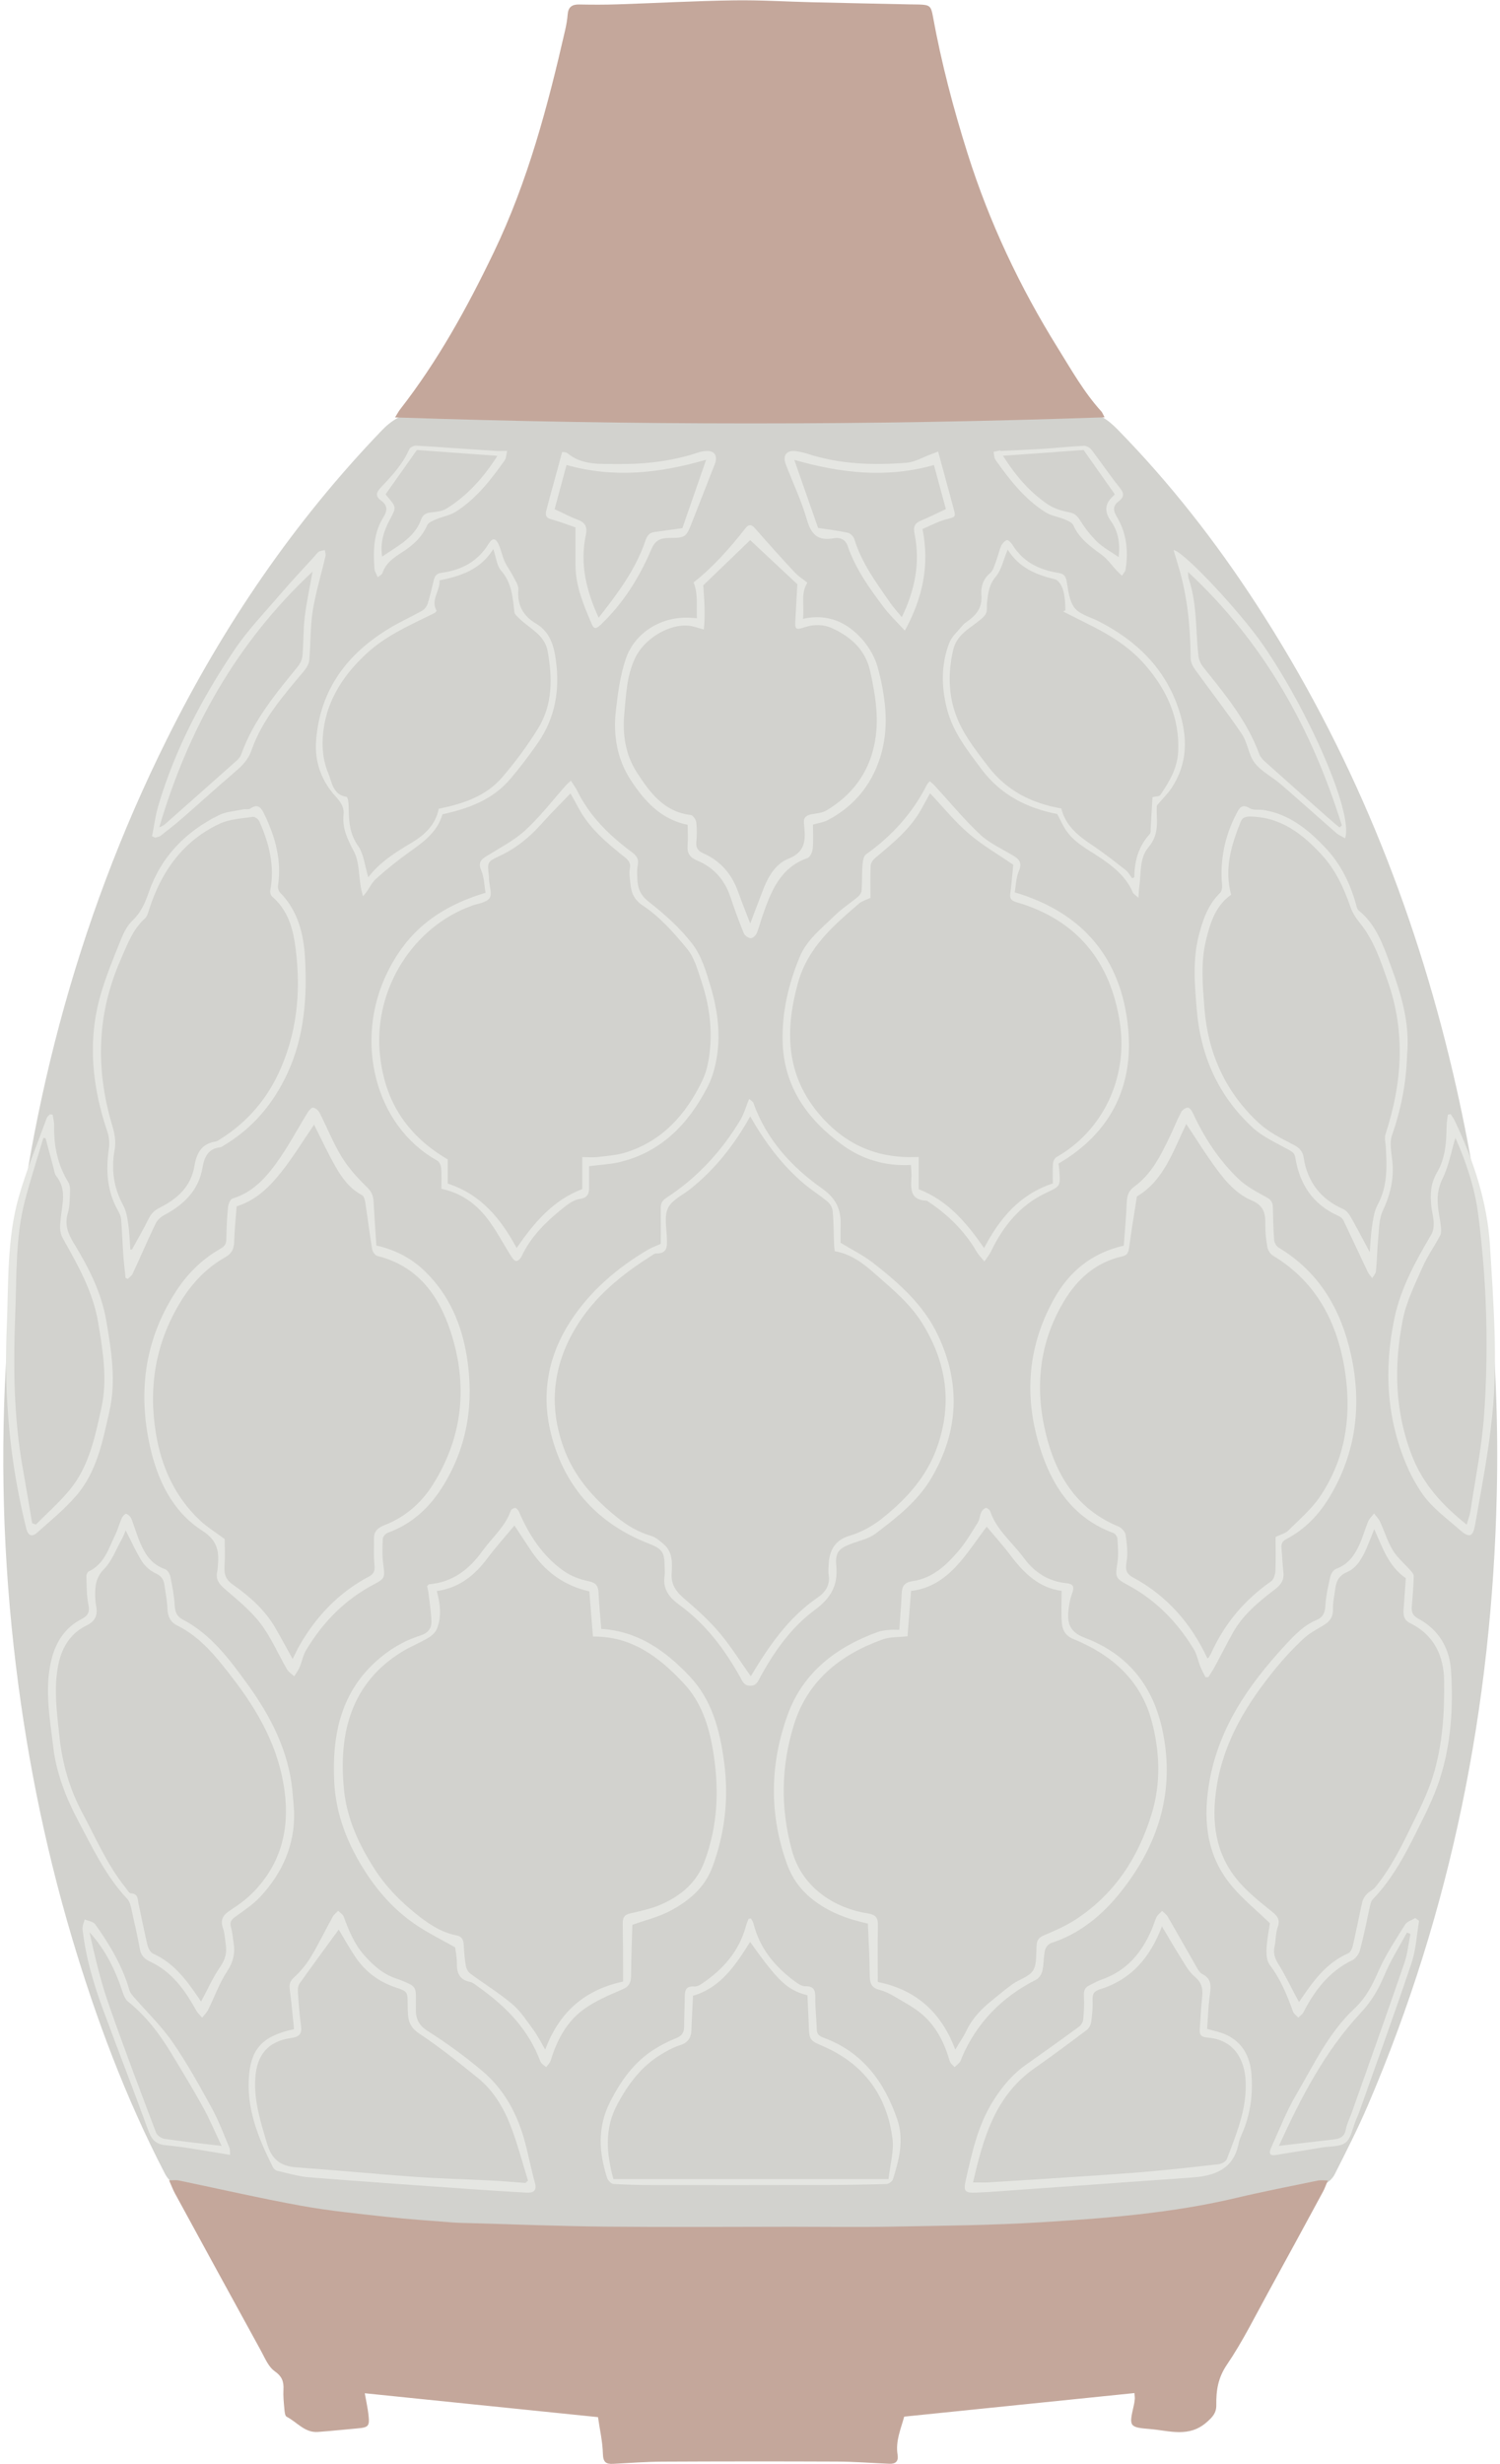 <?xml version="1.0" encoding="UTF-8"?><svg xmlns="http://www.w3.org/2000/svg" xmlns:xlink="http://www.w3.org/1999/xlink" height="680.0" preserveAspectRatio="xMidYMid meet" version="1.0" viewBox="-0.9 -0.1 414.1 680.0" width="414.1" zoomAndPan="magnify"><g><g><g id="change1_1"><path d="M206.3,114.78c30.45-0.38,60.89-0.7,91.34-1.21c4.33-0.07,7.28,2.09,9.93,4.79 c14.43,14.72,27.06,30.89,38.29,48.15c26.02,39.94,43.6,83.45,54.43,129.77c8.92,38.15,12.92,76.85,12.02,116 c-1.34,58.37-12.49,114.73-35.56,168.53c-2.79,6.5-6.01,12.83-9.2,19.14c-0.59,1.16-1.89,2.42-3.09,2.73 c-8.57,2.22-17.11,4.73-25.82,6.15c-11.7,1.91-23.53,3.06-35.33,4.3c-6.32,0.66-12.68,0.92-19.04,1.17 c-10.8,0.42-21.61,0.9-32.41,0.97c-13.99,0.09-27.99-0.3-41.99-0.29c-17.49,0.01-34.98,0.5-52.46,0.24 c-14.43-0.21-28.88-0.87-43.27-1.95c-13.9-1.04-27.81-2.49-41.6-4.52c-8.19-1.2-16.16-3.86-24.23-5.88 c-1.78-0.45-2.88-1.59-3.74-3.25c-10.78-20.81-18.96-42.64-25.62-65.05c-7.78-26.19-13.02-52.88-16.04-80.04 c-3.31-29.72-3.81-59.49-1.42-89.28c4.53-56.46,18.36-110.44,43.65-161.3c15.6-31.37,35.09-60.05,59.43-85.34 c3.19-3.32,6.81-5.17,11.76-5.08c29.72,0.57,59.44,0.87,89.16,1.25c0.27,0,0.54,0.04,0.81,0.06 C206.3,114.82,206.3,114.8,206.3,114.78z" fill="#D2D2CE"/></g></g></g><g><g><g fill="#C4A79B" id="change2_1"><path d="M365.67,601.61c-0.59,1.38-0.86,2.22-1.28,2.99c-4.98,9.19-9.95,18.38-14.99,27.54 c-3.77,6.84-7.23,13.9-11.61,20.34c-2.44,3.59-2.97,7.13-2.91,11.04c0.04,2.25-0.99,3.33-2.65,4.8 c-4.92,4.34-10.34,2.32-15.6,1.89c-5.84-0.47-5.86-0.72-4.55-6.42c0.14-0.61,0.25-1.24,0.3-1.87c0.04-0.43-0.05-0.87-0.1-1.64 c-21.2,2.17-42.27,4.32-63.56,6.5c-0.95,3.46-2.44,6.78-1.83,10.52c0.29,1.78-0.52,2.57-2.26,2.49 c-4.81-0.21-9.61-0.59-14.42-0.61c-16.07-0.07-32.15-0.06-48.22,0.02c-4.54,0.02-9.07,0.36-13.6,0.61 c-2.02,0.11-2.79-0.47-2.85-2.77c-0.09-3.38-0.87-6.74-1.35-10.12c-21.61-2.21-42.76-4.38-64.39-6.59 c0.39,2.2,0.8,4.02,1.01,5.86c0.38,3.26,0.05,3.58-3.17,3.85c-3.61,0.31-7.22,0.72-10.83,0.97c-3.61,0.24-5.75-2.75-8.59-4.21 c-0.48-0.25-0.56-1.47-0.63-2.27c-0.16-1.72-0.33-3.45-0.24-5.17c0.12-2.21-0.36-3.66-2.42-5.11c-1.78-1.26-2.74-3.75-3.88-5.81 c-7.92-14.41-15.8-28.85-23.67-43.29c-0.54-0.99-0.92-2.06-1.6-3.57c1.26,0,1.96-0.12,2.61,0.02c11.26,2.33,22.48,4.92,33.8,6.98 c7.74,1.41,15.61,2.18,23.44,3.05c6.04,0.67,12.11,1.07,18.16,1.55c1.54,0.12,3.09,0.15,4.63,0.19 c12.62,0.34,25.23,0.86,37.85,0.98c17.08,0.17,34.17,0.04,51.26,0.03c9.27,0,18.54,0.14,27.81-0.03 c13.71-0.25,27.44-0.36,41.11-1.2c18.09-1.11,36.18-2.52,53.91-6.72c7.48-1.78,15.05-3.23,22.58-4.8 C363.61,601.49,364.33,601.61,365.67,601.61z"/><path d="M108.16,115.09c0.7-1.12,0.99-1.69,1.37-2.18c10.45-13.4,18.57-28.15,25.91-43.43 c9.39-19.55,14.88-40.28,19.68-61.27c0.32-1.41,0.58-2.85,0.69-4.29c0.15-2.06,1.19-2.82,3.2-2.78 c3.54,0.07,7.09,0.08,10.63-0.04c10.7-0.35,21.39-0.94,32.09-1.1c7.24-0.11,14.49,0.36,21.74,0.53 c8.89,0.21,17.79,0.39,26.68,0.58c0.91,0.02,1.82,0.01,2.73,0.04c2.87,0.09,3.25,0.43,3.75,3.18 c2.34,12.86,5.65,25.47,9.59,37.94c6,19,14.41,36.82,24.93,53.71c3.75,6.02,7.21,12.21,12.02,17.49 c0.23,0.25,0.34,0.61,0.87,1.59C238.67,117.33,173.73,117.28,108.16,115.09z"/></g></g></g><g><g><g fill="#E5E6E2" id="change3_1"><path d="M173.67,531.07c-0.12,4.37-0.33,9.14-0.35,13.91c-0.01,1.94-0.45,3.08-2.45,3.93 c-3.73,1.59-7.58,3.22-10.8,5.6c-4.64,3.44-7.26,8.5-8.95,14.02c-0.2,0.67-0.82,1.21-1.24,1.81c-0.55-0.52-1.37-0.93-1.6-1.56 c-3.22-8.71-9.32-15.02-16.7-20.28c-0.88-0.63-1.77-1.48-2.77-1.69c-2.95-0.62-3.61-2.53-3.58-5.18 c0.02-1.62-0.35-3.24-0.48-4.35c-3.59-2.02-6.98-3.71-10.12-5.75c-5.85-3.8-10.49-8.73-14.36-14.63 c-5.06-7.72-8.42-16.02-8.89-25.13c-0.64-12.5,1.53-24.31,11.45-33.34c3.62-3.29,7.72-5.75,12.37-7.21 c2.06-0.65,3.07-1.99,3-3.95c-0.09-2.59-0.51-5.17-0.81-7.75c-0.08-0.69-0.27-1.37-0.39-1.93c0.33-0.29,0.45-0.49,0.59-0.51 c6.49-0.55,11.04-4.09,14.72-9.21c2.64-3.67,6.24-6.64,7.79-11.08c0.13-0.38,0.85-0.8,1.24-0.76c0.39,0.05,0.84,0.61,1.03,1.04 c2.8,6.49,6.56,12.3,12.42,16.39c1.95,1.36,4.37,2.29,6.71,2.76c2.06,0.41,2.75,1.25,2.84,3.18c0.17,3.34,0.48,6.67,0.74,10 c10.22,0.65,17.69,6.03,24.28,12.94c6.33,6.64,8.47,15.02,9.64,23.81c1.32,9.94,0.27,19.53-3.22,28.94 c-2.19,5.89-6.64,9.48-11.84,12.22C180.84,528.92,177.35,529.75,173.67,531.07z M119.69,438.96c1,3.7,1.35,7.14,0.02,10.44 c-0.41,1.02-1.47,1.94-2.46,2.52c-2.42,1.43-5.07,2.47-7.44,3.95c-13.62,8.51-17.35,22.12-15.74,37.95 c0.82,8.07,4.17,15.26,8.61,22.11c3.04,4.69,6.83,8.51,11.03,11.92c3.34,2.71,6.98,5.27,11.41,6.13c1.4,0.27,1.92,1.1,1.99,2.48 c0.1,1.99,0.27,3.99,0.6,5.95c0.13,0.77,0.62,1.67,1.24,2.12c3.85,2.85,7.97,5.37,11.61,8.45c2.29,1.94,3.99,4.62,5.8,7.08 c1.17,1.59,2.05,3.38,3.26,5.42c3.84-10.26,10.83-16.48,21.49-18.75c0-1.05,0-2.02,0-2.99c-0.02-4.36-0.02-8.72-0.08-13.08 c-0.02-1.45,0.33-2.34,1.95-2.72c2.98-0.7,6.05-1.32,8.82-2.57c5.33-2.4,9.6-5.94,11.78-11.76c3.82-10.19,4.1-20.55,2.28-31.11 c-1.15-6.65-3.24-12.93-7.89-17.95c-6.81-7.35-14.52-13.19-25.17-13.03c-0.34-4.26-0.67-8.39-1-12.47 c-7.17-1.63-12.43-5.62-16.31-11.56c-1.43-2.19-2.88-4.37-4.37-6.62c-2.61,3.14-5.16,5.97-7.43,9 C130.18,434.56,125.97,438.06,119.69,438.96z"/><path d="M247.37,449.66c0.23-3.4,0.51-6.64,0.65-9.88c0.09-2.07,0.63-3.21,3.06-3.56 c5.42-0.78,9.27-4.39,12.65-8.35c2.04-2.4,3.65-5.18,5.33-7.86c0.51-0.81,0.52-1.91,0.93-2.8c0.23-0.5,0.75-1.05,1.25-1.19 c0.3-0.09,1.06,0.47,1.2,0.88c1.79,5.28,6.19,8.68,9.34,12.97c2.85,3.87,6.68,6.41,11.59,6.9c2.02,0.2,2.41,0.91,1.71,2.83 c-0.64,1.75-0.96,3.66-1.08,5.53c-0.2,3.26,0.97,5.35,4.47,6.68c13.43,5.09,20.26,15.28,22.22,29.35 c2.17,15.56-2.76,28.96-12.16,40.8c-5,6.31-11.26,11.57-19.28,14.14c-0.72,0.23-1.5,1.23-1.67,2c-0.4,1.85-0.3,3.81-0.72,5.66 c-0.2,0.91-0.91,2.03-1.7,2.43c-9.41,4.76-16.38,11.8-20.55,21.53c-0.18,0.42-0.26,0.91-0.54,1.24 c-0.42,0.52-0.97,0.93-1.46,1.38c-0.46-0.57-1.17-1.07-1.35-1.73c-1.37-4.81-3.55-9.22-7.27-12.56 c-2.24-2.02-5.03-3.46-7.65-5.03c-1.39-0.83-2.89-1.61-4.44-2c-2.41-0.6-2.69-2.1-2.7-4.25c-0.02-4.69-0.32-9.38-0.5-14.04 c-5.71-1.25-10.88-3.17-15.4-6.77c-3.32-2.65-5.58-5.86-6.99-9.82c-4.92-13.74-4.66-27.58,0.26-41.1 c4.25-11.67,13.42-18.64,24.86-22.79c0.92-0.34,1.95-0.45,2.93-0.55C245.26,449.59,246.16,449.66,247.37,449.66z M262.82,565.5 c1.21-2.04,2.29-3.58,3.1-5.26c1.65-3.46,4.23-6.09,7.17-8.43c1.85-1.47,3.64-3.03,5.56-4.39c1.89-1.34,4.65-2.05,5.68-3.82 c1.13-1.93,0.72-4.76,0.97-7.2c0.14-1.31,0.8-1.94,2.08-2.48c2.98-1.25,6-2.57,8.69-4.33c10.73-7.01,17.29-17.09,20.98-29.2 c2.6-8.53,2.24-17.15-0.01-25.56c-3.02-11.3-11.05-18.3-21.55-22.6c-2.27-0.93-3.09-2.5-3.25-4.48 c-0.23-2.84-0.06-5.71-0.06-8.85c-6-0.73-10.3-4.71-14.01-9.65c-2.09-2.79-4.45-5.39-6.68-8.06c-2.92,3.85-5.43,7.78-8.57,11.1 c-3.25,3.44-7.22,6.09-12.31,6.63c-0.33,4.23-0.65,8.37-0.97,12.52c-2.35,0.27-4.74,0.11-6.81,0.85 c-11.7,4.16-20.8,11.39-24.57,23.61c-3.52,11.39-3.75,22.9-0.54,34.64c2.91,10.64,12.25,16.02,20.89,17.37 c2.21,0.35,2.91,1.15,2.86,3.31c-0.12,5.16-0.04,10.32-0.04,15.62C252,548.96,258.98,555.23,262.82,565.5z"/><path d="M331.9,462.73c-0.48-0.98-1.03-1.93-1.43-2.94c-0.63-1.58-0.93-3.34-1.8-4.77 c-4.56-7.51-10.51-13.61-18.34-17.79c-3.4-1.82-3.34-2.26-2.74-6.08c0.34-2.19,0.12-4.48-0.02-6.71 c-0.03-0.54-0.62-1.33-1.13-1.51c-10.22-3.76-16.09-11.65-19.53-21.4c-5.21-14.75-4.56-29.32,3.15-43.16 c4.14-7.44,10.25-12.66,19.27-14.73c0.29-3.91,0.68-7.94,0.84-11.98c0.07-1.86,0.51-3.18,2.12-4.35 c4.72-3.43,7.23-8.52,9.68-13.61c1.1-2.29,2.04-4.66,3.21-6.91c0.31-0.6,1.16-1.18,1.82-1.25c0.41-0.04,1.09,0.81,1.36,1.39 c3.13,6.83,7.2,13.06,12.6,18.26c2.22,2.14,5.1,3.64,7.85,5.14c1.28,0.7,1.65,1.48,1.68,2.75c0.07,3,0.13,6,0.36,8.98 c0.06,0.75,0.6,1.74,1.22,2.11c11.27,6.77,17.25,17.14,20,29.59c3.03,13.74,1.45,26.92-5.85,39.13 c-2.93,4.9-6.79,8.99-11.92,11.68c-1.16,0.61-1.55,1.32-1.43,2.55c0.21,2.17,0.26,4.36,0.53,6.51c0.27,2.14-0.55,3.49-2.26,4.8 c-4.48,3.42-8.86,7-11.68,12.03c-1.73,3.08-3.31,6.25-5,9.36c-0.53,0.98-1.17,1.91-1.76,2.87 C332.43,462.72,332.17,462.73,331.9,462.73z M351.24,424.03c1.48-0.72,2.72-0.99,3.48-1.75c3.01-2.99,6.34-5.81,8.71-9.28 c6.86-10.07,8.75-21.49,7.17-33.35c-1.86-13.89-7.56-25.72-20.13-33.29c-0.72-0.44-1.35-1.48-1.5-2.34 c-0.36-2.05-0.59-4.15-0.56-6.23c0.05-3.03-0.36-5.18-3.78-6.63c-4.76-2.02-7.97-6.22-10.93-10.4c-2.43-3.43-4.66-7-7.11-10.7 c-3.67,7.57-6.22,15.64-13.63,20c-0.75,4.85-1.55,9.58-2.18,14.33c-0.17,1.3-0.64,1.94-1.89,2.22 c-7.3,1.65-12.41,6.24-16.12,12.47c-6.73,11.27-8.02,23.45-5.05,36.03c2.75,11.64,8.45,21.22,20.18,26.05 c0.85,0.35,1.84,1.45,1.96,2.31c0.34,2.49,0.66,5.11,0.24,7.55c-0.38,2.18-0.03,3.21,1.94,4.27 c9.33,5.06,15.91,12.69,20.38,22.24c0.09-0.06,0.29-0.12,0.38-0.26c0.25-0.38,0.48-0.77,0.67-1.18 c3.68-8.14,9.22-14.71,16.56-19.83c0.74-0.52,1.13-1.95,1.18-2.98C351.34,430.15,351.24,426.98,351.24,424.03z"/><path d="M103,343.6c5.24,1.2,9.69,3.5,13.42,7.13c6.66,6.48,10.12,14.58,11.56,23.55 c2.01,12.51,0.28,24.45-6.41,35.41c-3.69,6.05-8.61,10.73-15.43,13.19c-0.59,0.21-1.33,1.05-1.36,1.62 c-0.11,2.41-0.2,4.87,0.14,7.25c0.46,3.27,0.47,3.76-2.37,5.24c-8.13,4.23-14.29,10.5-18.95,18.29 c-0.86,1.44-1.15,3.21-1.82,4.78c-0.36,0.86-0.97,1.62-1.46,2.42c-0.67-0.63-1.54-1.15-1.99-1.92c-2.46-4.23-4.4-8.84-7.34-12.69 c-2.77-3.62-6.46-6.57-9.94-9.58c-1.55-1.34-2.43-2.61-1.99-4.64c0.08-0.35,0.1-0.72,0.14-1.08c0.4-4.17,0.26-7.38-4.27-10.28 c-8.31-5.32-12.42-14.08-14.49-23.55c-3.34-15.31-1.21-29.8,7.59-43.01c3.11-4.67,7.1-8.5,12.01-11.29 c1.07-0.61,1.52-1.28,1.54-2.54c0.04-2.99,0.19-5.99,0.48-8.97c0.08-0.83,0.65-2.12,1.25-2.3c5.39-1.61,9-5.52,12.08-9.76 c3.23-4.45,5.8-9.38,8.71-14.07c0.34-0.55,1.07-1.33,1.47-1.25c0.66,0.13,1.42,0.76,1.74,1.38c2.06,4.04,3.73,8.31,6.08,12.16 c1.86,3.04,4.33,5.8,6.9,8.29c1.25,1.21,1.83,2.3,1.92,3.9C102.44,335.35,102.73,339.41,103,343.6z M79.89,457.71 c0.76-1.5,1.34-2.81,2.07-4.05c4.63-7.93,10.78-14.36,18.95-18.68c1.48-0.78,1.73-1.66,1.56-3.25c-0.26-2.39-0.07-4.84-0.13-7.25 c-0.06-2.11,1.25-3.07,2.97-3.74c5.71-2.23,10.11-6.09,13.33-11.21c8.3-13.24,9.66-27.45,4.88-42.11 c-3.29-10.08-9.12-18.17-20.26-20.94c-0.61-0.15-1.32-1.19-1.43-1.9c-0.71-4.28-1.23-8.59-1.89-12.88c-0.11-0.71-0.38-1.73-0.9-2 c-3.47-1.82-5.62-4.86-7.45-8.1c-2.09-3.7-3.88-7.58-5.79-11.34c-2.91,4.26-5.65,8.76-8.88,12.86 c-3.31,4.21-7.11,8.03-12.49,9.67c-0.25,3.37-0.59,6.62-0.69,9.87c-0.06,1.92-0.7,3.18-2.43,4.16 c-5.26,2.96-9.28,7.26-12.4,12.38c-6.82,11.18-8.88,23.33-6.79,36.15c1.51,9.26,5.24,17.57,12.19,24.12 c1.9,1.79,4.18,3.17,6.82,5.14c0,1.88,0.14,4.6-0.04,7.3c-0.16,2.24,0.19,3.79,2.27,5.25c4.61,3.24,8.86,6.97,11.75,11.96 C76.7,451.87,78.2,454.67,79.89,457.71z"/><path d="M181.52,343.15c0-3.24,0.02-6.5-0.01-9.77c-0.01-1.34,0.31-2.12,1.64-2.99 c8.42-5.5,15.1-12.74,20.28-21.33c1.04-1.72,1.59-3.74,2.48-5.91c0.59,0.54,1.05,0.76,1.17,1.1 c3.59,10.06,10.49,17.64,18.95,23.61c3.92,2.76,5.27,5.82,5.14,10.15c-0.05,1.8-0.01,3.61-0.01,4.84c3.26,1.99,6.29,3.47,8.9,5.5 c7.18,5.6,14.01,11.59,18.01,20.08c6.27,13.31,5.69,26.3-1.67,39.05c-3.83,6.64-9.74,11.19-15.66,15.68 c-1.74,1.32-4.12,1.83-6.24,2.6c-3.76,1.36-4.9,2.38-4.53,6.31c0.51,5.43-1.59,8.88-5.92,12.09 c-6.55,4.85-11.25,11.51-15.14,18.68c-0.61,1.13-1.01,2.23-2.68,2.24c-1.68,0.01-2.09-1.09-2.71-2.21 c-4.31-7.76-9.54-14.76-16.82-20.05c-2.68-1.94-4.69-4.29-4.14-7.97c0.13-0.89,0.02-1.81,0.02-2.72 c-0.02-3.9-0.71-4.84-4.31-6.24c-14.73-5.72-24-16.46-27.38-31.71c-2.29-10.35-0.26-20.43,5.57-29.48 c5.47-8.49,12.94-14.87,21.57-19.97C178.94,344.19,179.97,343.84,181.52,343.15z M206.37,462.47 c4.91-8.2,10.29-16.12,18.45-21.72c2.1-1.44,3.49-3.39,3.05-6.22c-0.17-1.06-0.04-2.18,0.02-3.27c0.22-3.7,1.94-6.42,5.57-7.5 c3.55-1.06,6.62-2.78,9.5-5.11c6.54-5.28,11.98-11.29,14.85-19.4c4.26-12.06,2.61-23.3-4.05-34.09 c-3.47-5.63-8.49-9.67-13.3-13.92c-3.1-2.74-6.44-5.31-10.92-6.06c-0.06-0.68-0.17-1.38-0.19-2.09c-0.11-2.99-0.1-6-0.37-8.97 c-0.08-0.92-0.7-2.02-1.42-2.62c-2.08-1.75-4.43-3.18-6.5-4.94c-6.12-5.17-10.82-11.53-14.85-18.58 c-4.35,7.76-9.63,14.51-16.46,19.97c-2.17,1.73-5.17,3.08-6.24,5.33c-1.1,2.31-0.39,5.53-0.3,8.34c0.07,2.22,0.18,4.24-2.95,4.17 c-0.48-0.01-0.99,0.43-1.44,0.72c-8.22,5.19-15.67,11.28-20.74,19.7c-6.3,10.45-7.6,21.51-3.39,33.16 c2.89,8,8.21,13.98,14.69,19.19c2.87,2.32,5.9,4.13,9.47,5.17c1.28,0.37,2.42,1.4,3.48,2.3c2.54,2.16,2.35,5.26,2.19,8.08 c-0.2,3.38,1.5,5.27,3.84,7.26c3.36,2.87,6.66,5.89,9.5,9.26C200.98,454.36,203.57,458.54,206.37,462.47z"/><path d="M161.73,321.71c0,1.94-0.01,3.92,0,5.9c0.01,1.75-0.48,2.85-2.55,3.14c-1.35,0.19-2.73,1.02-3.84,1.89 c-4.95,3.89-9.54,8.13-12.26,14c-0.26,0.56-0.98,1.27-1.46,1.25c-0.49-0.02-1.06-0.78-1.41-1.33c-2.28-3.57-4.21-7.41-6.83-10.71 c-3.08-3.88-7.07-6.79-12.43-7.88c0-1.89,0.1-3.77-0.05-5.64c-0.06-0.75-0.48-1.81-1.06-2.13 c-17.37-9.66-23.02-33.21-13.82-51.93c5.49-11.16,13.81-17.99,27.12-22c-0.36-2.03-0.37-4.27-1.18-6.17 c-0.87-2.04-0.22-2.9,1.39-3.9c3.68-2.3,7.66-4.32,10.81-7.22c4.11-3.78,7.55-8.29,11.28-12.48c0.29-0.32,0.64-0.59,1.26-1.16 c0.67,1.05,1.31,1.88,1.76,2.8c3.45,7.04,8.88,12.33,15.06,16.91c1.33,0.99,1.99,1.92,1.64,3.62c-0.24,1.14-0.15,2.35-0.12,3.53 c0.06,2.64,0.73,4.64,3.14,6.53c4.4,3.45,8.71,7.29,12.09,11.7c2.49,3.26,3.78,7.59,4.99,11.64c2.22,7.46,3.07,15.11,1.04,22.81 c-0.44,1.65-1.02,3.31-1.8,4.83c-5.34,10.34-12.85,18.21-24.64,20.95C167.4,321.2,164.84,321.31,161.73,321.71z M156.59,218.84 c-2.81,2.94-5.47,5.56-7.93,8.33c-3.3,3.71-7.03,6.78-11.56,8.9c-3.53,1.65-3.49,1.75-3.04,5.58c0.04,0.36,0.02,0.73,0.05,1.09 c0.1,1.71,0.9,3.91,0.13,5.01c-0.85,1.21-3.12,1.46-4.8,2.06c-16.09,5.72-26.88,22.59-25.54,40.06 c1.01,13.16,7.1,23.16,18.81,29.97c0,2.12,0,4.46,0,6.68c9.25,2.99,14.7,9.79,19.01,17.77c4.85-7.02,10.11-13.25,18.12-16.25 c0-2.87,0-5.71,0-8.84c1.39,0,2.94,0.15,4.44-0.03c2.6-0.31,5.27-0.51,7.74-1.3c9.99-3.19,16.37-10.39,20.84-19.52 c0.79-1.61,1.37-3.37,1.71-5.13c1.46-7.66,0.62-15.2-1.83-22.53c-1.03-3.07-1.92-6.48-3.9-8.89c-3.61-4.39-7.52-8.85-12.2-11.95 c-3.47-2.29-3.38-4.94-3.71-8c-0.08-0.72-0.11-1.48,0.04-2.17c0.31-1.42-0.18-2.26-1.34-3.18c-4.9-3.91-9.75-7.9-12.79-13.58 C158.12,221.57,157.37,220.25,156.59,218.84z"/><path d="M223.53,227.45c0,2.14,0.14,4.42-0.07,6.66c-0.09,0.92-0.72,2.33-1.44,2.58 c-7.59,2.66-10.06,9.22-12.41,15.91c-0.57,1.63-0.96,3.32-1.64,4.9c-0.26,0.59-1.13,1.35-1.65,1.3 c-0.68-0.07-1.62-0.73-1.88-1.36c-1.33-3.27-2.56-6.6-3.67-9.95c-1.59-4.77-4.61-8.21-9.23-10.13c-1.98-0.82-2.8-2.01-2.62-4.14 c0.16-1.89,0.03-3.81,0.03-5.7c-7.33-1.52-11.77-6.38-15.57-12.11c-3.96-5.98-5.06-12.62-4.25-19.55 c0.56-4.75,1.2-9.6,2.71-14.09c2.51-7.45,10.05-11.9,17.93-11.39c0.44,0.03,0.89,0.05,1.73,0.1c-0.18-3.31,0.39-6.55-0.92-9.86 c5.27-4.14,9.91-9.32,14.2-14.81c1.16-1.49,1.87-1.13,2.95,0.1c3.52,4.03,7.1,8.01,10.75,11.93c1.02,1.1,2.34,1.92,3.51,2.85 c-1.94,3.11-0.76,6.46-1.23,9.97c6.85-1.52,12.25,0.96,16.46,5.77c1.96,2.24,3.56,5.15,4.3,8.01c1.96,7.51,3.04,15.26,1.02,22.9 c-2.2,8.33-7.17,14.8-14.91,18.88C226.48,226.82,225.09,227,223.53,227.45z M206.22,254.73c1.23-3.23,2.29-5.98,3.33-8.75 c1.44-3.85,3.44-7.62,7.27-9.14c4.41-1.76,4.7-4.82,4.33-8.59c-0.04-0.36-0.05-0.73-0.09-1.09c-0.2-1.59,0.58-2.3,2.1-2.56 c1.41-0.24,2.96-0.37,4.14-1.08c6.87-4.1,11.43-10.06,13.13-17.91c1.5-6.89,0.4-13.76-1.11-20.52 c-1.29-5.78-5.22-9.41-10.43-11.8c-2.51-1.15-5.11-1.13-7.7-0.29c-2.4,0.78-2.66,0.63-2.52-1.96c0.17-3.33,0.38-6.66,0.56-9.91 c-4.59-4.29-9.02-8.43-13.03-12.18c-4,3.85-8.44,8.12-12.96,12.48c0.27,3.88,0.62,7.95,0.16,12.17 c-1.59-0.41-2.78-0.87-4.01-1.01c-5.61-0.64-12.48,3.6-14.98,8.94c-2.3,4.91-2.5,10.21-2.97,15.43 c-0.51,5.72,0.33,11.27,3.54,16.2c3.61,5.55,7.48,10.79,14.84,11.65c0.6,0.07,1.42,1.31,1.51,2.08c0.21,1.79,0.15,3.63,0,5.44 c-0.13,1.61,0.51,2.42,1.95,3.06c4.85,2.13,7.95,5.87,9.68,10.84C203.91,248.95,205.01,251.6,206.22,254.73z"/><path d="M250.58,321.37c-7.18,0.41-13.57-1.6-18.98-5.55c-9.58-7-16.16-16.03-16.44-28.57 c-0.19-8.14,1.63-15.85,4.72-23.3c1.98-4.78,6.07-7.86,9.61-11.35c1.99-1.96,4.39-3.5,6.54-5.3c0.48-0.4,0.9-1.13,0.94-1.73 c0.16-2.35,0.06-4.71,0.24-7.06c0.08-0.99,0.3-2.37,0.97-2.84c7.16-5.1,12.88-11.41,16.84-19.28c0.15-0.29,0.43-0.52,0.76-0.91 c0.49,0.44,0.91,0.74,1.25,1.11c4.17,4.53,8.09,9.31,12.56,13.52c2.59,2.43,6.01,3.99,9.12,5.84c1.76,1.05,2.66,2.04,1.66,4.32 c-0.78,1.76-0.78,3.87-1.14,5.88c18.9,5.58,29.52,18.38,31.32,37.6c1.51,16.03-4.89,28.86-19.22,37.24 c0.07,0.61,0.16,1.24,0.21,1.86c0.32,4.49,0.27,4.38-3.69,6.24c-7.15,3.37-11.8,9.17-15.17,16.14c-0.48,0.99-1.2,1.85-1.81,2.77 c-0.69-0.84-1.52-1.61-2.06-2.54c-3.35-5.78-7.95-10.32-13.48-13.99c-0.15-0.1-0.32-0.23-0.49-0.24 c-4.56-0.17-4.3-3.35-4.13-6.53C250.77,323.72,250.65,322.73,250.58,321.37z M289.75,326.48c0-1.92-0.09-3.73,0.05-5.53 c0.05-0.63,0.49-1.49,1.02-1.78c12.48-7.09,19.73-21.52,17.46-36.88c-2.5-16.93-11.8-28.56-28.64-33.45 c-1.23-0.36-1.83-0.89-1.64-2.29c0.37-2.75,0.58-5.53,0.83-8.01c-4.21-2.9-8.57-5.4-12.31-8.62c-3.83-3.29-7.04-7.29-10.65-11.1 c-0.73,1.32-1.48,2.63-2.2,3.97c-3.08,5.76-8.04,9.75-12.92,13.84c-0.61,0.51-1.25,1.38-1.28,2.11 c-0.14,3.04-0.06,6.08-0.06,8.91c-1.4,0.68-2.43,0.95-3.15,1.57c-7.14,6.17-14.2,12.18-16.9,22.03 c-3.84,13.99-3.13,26.63,7.36,37.75c5.99,6.36,13.16,9.72,21.79,10.17c1.47,0.08,2.94,0.01,4.21,0.01c0,3.42,0,6.27,0,8.89 c8.12,3.14,13.32,9.4,18.05,16.24C275.04,336.2,280.5,329.52,289.75,326.48z"/><path d="M80.3,499.88c0.23,9.16-3.25,16.87-9.34,23.44c-2.01,2.17-4.58,3.83-6.99,5.59 c-1.02,0.74-1.47,1.39-1.13,2.69c0.39,1.48,0.54,3.03,0.77,4.56c0.42,2.79-0.11,5.16-1.76,7.66c-2.17,3.29-3.51,7.11-5.28,10.67 c-0.4,0.8-1.09,1.46-1.65,2.19c-0.55-0.64-1.22-1.21-1.62-1.93c-3.12-5.64-6.75-10.78-12.86-13.58c-1.49-0.68-2.41-1.7-2.73-3.43 c-0.72-3.92-1.61-7.81-2.49-11.69c-0.17-0.76-0.48-1.61-1-2.16c-5.89-6.24-9.48-13.89-13.44-21.34 c-3.48-6.55-6.15-13.37-7.01-20.75c-0.94-8.09-2.5-16.23-0.35-24.35c1.22-4.61,3.75-8.47,8.14-10.73 c1.82-0.94,2.38-1.94,1.94-4.05c-0.53-2.54-0.46-5.21-0.55-7.82c-0.02-0.45,0.31-1.16,0.68-1.33c4.31-2.04,5.47-6.33,7.3-10.12 c0.71-1.46,1.13-3.07,1.79-4.56c0.23-0.51,0.97-1.3,1.21-1.21c0.57,0.21,1.19,0.77,1.42,1.34c0.76,1.84,1.29,3.77,2.02,5.63 c1.42,3.62,3.2,6.91,7.27,8.3c0.67,0.23,1.33,1.29,1.49,2.07c0.55,2.66,1.05,5.35,1.21,8.06c0.1,1.75,0.64,2.97,2.14,3.75 c7.85,4.09,12.97,11.01,17.95,17.89c6.39,8.82,11.34,18.4,12.41,29.52C80.03,496.08,80.15,497.98,80.3,499.88z M54.61,552.25 c1.79-3.32,3.26-6.66,5.3-9.62c1.35-1.97,1.87-3.84,1.52-6.08c-0.24-1.52-0.27-3.12-0.77-4.55c-0.9-2.52,0.2-3.79,2.22-5.09 c2.27-1.46,4.5-3.13,6.36-5.08c7.42-7.75,9.8-17.03,8.43-27.6c-1.55-11.97-7.21-22-14.37-31.28c-4.3-5.58-8.69-11.22-15.27-14.48 c-1.89-0.94-2.64-2.5-2.71-4.62c-0.08-2.17-0.5-4.32-0.81-6.48c-0.21-1.48-0.76-2.54-2.36-3.26c-1.49-0.68-2.96-1.93-3.84-3.31 c-1.73-2.73-3.04-5.72-4.51-8.58c-0.28,0.65-0.58,1.51-1.01,2.29c-1.58,2.84-2.75,6.11-4.95,8.35c-2.36,2.4-2.53,4.9-2.45,7.75 c0.02,0.82,0.09,1.64,0.25,2.44c0.5,2.54-0.2,4.22-2.73,5.45c-4.35,2.13-6.73,6.02-7.68,10.65c-1.38,6.68-0.42,13.39,0.29,20.06 c0.78,7.37,2.79,14.36,6.31,20.96c3.76,7.03,6.9,14.41,11.96,20.68c0.45,0.55,0.93,1.5,1.43,1.52c2.08,0.08,1.86,1.67,2.13,2.91 c0.84,3.81,1.56,7.64,2.47,11.43c0.21,0.87,0.82,1.99,1.56,2.32C47.5,541.77,51.09,547.02,54.61,552.25z"/><path d="M349.68,530.62c-3.69-3.55-7.35-6.54-10.37-10.09c-6.84-8.03-8.1-17.5-6.55-27.67 c2.36-15.52,10.74-27.71,21.05-38.86c2.58-2.79,5.18-5.59,8.84-7.1c1.48-0.61,2.2-1.77,2.31-3.59c0.17-2.79,0.76-5.57,1.38-8.3 c0.19-0.84,0.91-1.93,1.65-2.2c3.39-1.24,5.18-3.88,6.52-6.93c0.87-1.99,1.45-4.11,2.29-6.11c0.35-0.82,1.07-1.49,1.62-2.23 c0.56,0.75,1.26,1.43,1.65,2.25c1.22,2.63,2.06,5.48,3.55,7.93c1.27,2.08,3.26,3.72,4.9,5.59c0.38,0.43,0.88,1,0.87,1.49 c-0.09,2.7-0.26,5.39-0.52,8.08c-0.16,1.66,0.05,2.77,1.79,3.71c5.64,3.03,8.62,8.1,9.02,14.32c0.65,10.19,0.01,20.37-3.17,30.14 c-1.62,4.97-4.04,9.7-6.38,14.39c-3.32,6.66-6.85,13.22-12.11,18.64c-0.39,0.41-0.55,1.1-0.68,1.69 c-0.92,4.07-1.7,8.17-2.77,12.2c-0.29,1.08-1.17,2.38-2.14,2.85c-6.39,3.09-10.39,8.31-13.52,14.42 c-0.29,0.57-0.93,0.95-1.41,1.43c-0.49-0.56-1.21-1.03-1.45-1.68c-1.64-4.53-3.42-8.95-6.41-12.85c-0.82-1.07-0.97-2.9-0.9-4.36 C348.86,535.18,349.4,532.59,349.68,530.62z M378.48,421.88c-0.85,2.1-1.44,3.7-2.12,5.25c-1.19,2.7-2.64,5.41-5.4,6.6 c-2.33,1-2.99,2.62-3.26,4.76c-0.23,1.8-0.67,3.61-0.61,5.4c0.07,2.11-0.79,3.4-2.48,4.44c-1.93,1.17-4,2.23-5.63,3.74 c-2.72,2.53-5.28,5.27-7.64,8.15c-7.9,9.66-14.36,20.03-16.36,32.71c-1.53,9.72-0.42,18.73,6.22,26.35 c2.53,2.9,5.59,5.37,8.61,7.79c1.62,1.3,2.88,2.26,2.03,4.65c-0.6,1.68-0.49,3.59-0.88,5.36c-0.4,1.83,0.08,3.26,1.07,4.84 c1.73,2.74,3.13,5.7,4.66,8.57c0.31,0.57,0.62,1.15,1.02,1.9c3.75-5.57,7.4-10.77,13.57-13.45c0.64-0.28,1.13-1.37,1.31-2.18 c0.92-3.97,1.67-7.98,2.58-11.96c0.18-0.78,0.66-1.58,1.21-2.17c0.69-0.75,1.75-1.17,2.38-1.95c4.64-5.67,7.74-12.26,10.92-18.78 c1.9-3.9,3.79-7.87,5.06-12c2.61-8.49,3.15-17.31,3.04-26.13c-0.09-7-2.81-12.72-9.42-15.97c-1.9-0.93-1.87-2.47-1.75-4.14 c0.2-2.79,0.4-5.59,0.59-8.25C382.43,432.11,380.82,427.09,378.48,421.88z"/><path d="M33.75,352.52c-0.2-2.05-0.44-4.1-0.59-6.16c-0.24-3.35-0.36-6.7-0.63-10.05 c-0.06-0.77-0.42-1.57-0.82-2.26c-3.07-5.4-3.43-11.15-2.56-17.15c0.22-1.52,0.08-3.25-0.41-4.7 c-4.2-12.41-5.53-24.98-1.88-37.72c1.49-5.21,3.59-10.26,5.62-15.3c0.77-1.91,1.78-3.92,3.24-5.3c2.33-2.22,3.46-4.88,4.47-7.8 c3.39-9.78,10.15-16.65,19.27-21.2c2.04-1.02,4.53-1.15,6.83-1.64c0.61-0.13,1.43,0.13,1.87-0.18c2.38-1.69,3.22,0.08,4.02,1.75 c2.94,6.16,4.72,12.54,3.68,19.47c-0.09,0.61,0.14,1.5,0.56,1.93c4.91,4.98,6.5,11.37,6.88,17.92 c0.62,10.93-0.13,21.77-4.85,31.96c-3.89,8.39-9.58,15.15-17.56,19.91c-0.31,0.19-0.63,0.46-0.96,0.5 c-3.41,0.38-4.41,2.68-4.93,5.67c-1.09,6.26-5.17,10.18-10.57,13.04c-0.96,0.51-1.92,1.41-2.38,2.37 c-2.19,4.56-4.19,9.21-6.32,13.8c-0.26,0.57-0.9,0.97-1.36,1.45C34.15,352.71,33.95,352.61,33.75,352.52z M35.08,344.77 c0.16-0.03,0.32-0.07,0.48-0.1c1.52-2.78,3.13-5.51,4.52-8.36c0.72-1.47,1.63-2.41,3.12-3.15c4.82-2.4,8.63-5.81,9.56-11.44 c0.6-3.59,1.99-6.27,5.97-6.82c0.34-0.05,0.65-0.31,0.96-0.5c7.72-4.79,13.35-11.4,16.94-19.72c4.86-11.25,5.64-23.01,3.8-34.95 c-0.72-4.66-2.37-9.14-6.2-12.41c-0.39-0.34-0.61-1.2-0.51-1.74c1.29-6.71-0.34-12.96-3.02-19.02c-0.26-0.59-1.26-1.34-1.79-1.26 c-3.1,0.48-6.43,0.62-9.2,1.92c-10.05,4.72-15.99,13.07-19.37,23.43c-0.3,0.93-0.54,2.07-1.21,2.68 c-3.45,3.11-4.93,7.34-6.72,11.4c-6.54,14.84-6.97,30.03-2.42,45.45c0.7,2.37,1.22,4.46,0.73,7.18 c-0.92,5.08-0.28,10.27,2.34,15.05c0.83,1.52,1.17,3.38,1.42,5.13C34.84,339.92,34.9,342.35,35.08,344.77z"/><path d="M387.54,290.97c-0.19,7.74-1.67,15.05-4.16,22.24c-0.74,2.12-0.14,4.78,0.1,7.16 c0.5,4.85-0.58,9.27-2.65,13.67c-1.03,2.18-0.99,4.9-1.24,7.4c-0.3,3.07-0.35,6.17-0.63,9.24c-0.06,0.67-0.67,1.29-1.03,1.93 c-0.42-0.58-0.95-1.1-1.25-1.73c-2.26-4.74-4.45-9.51-6.72-14.24c-0.25-0.51-0.83-0.97-1.37-1.21 c-7.04-3.11-10.71-8.71-11.9-16.09c-0.19-1.18-0.75-1.55-1.7-2.08c-3.45-1.93-7.24-3.58-10.09-6.21 c-9.47-8.74-14.38-19.78-15.43-32.66c-0.57-6.91-1.15-13.76,0.63-20.56c1.11-4.24,2.54-8.33,5.81-11.52 c0.45-0.44,0.62-1.41,0.56-2.1c-0.62-6.98,0.73-13.55,3.95-19.74c0.77-1.48,1.45-2.92,3.69-1.53c1.04,0.64,2.66,0.28,4,0.51 c7.1,1.21,12.33,5.56,17.03,10.56c4.1,4.37,6.7,9.67,8.31,15.44c0.16,0.57,0.27,1.32,0.67,1.64c4.88,3.9,6.81,9.6,8.84,15.08 C385.92,274.18,388.39,282.37,387.54,290.97z M338.97,246.81c-4.27,3-5.73,7.64-6.91,12.44c-1.52,6.19-0.95,12.41-0.48,18.67 c0.95,12.5,5.74,23.2,14.88,31.74c2.65,2.48,6.05,4.26,9.33,5.93c1.78,0.91,2.88,1.68,3.21,3.79 c1.04,6.68,4.69,11.44,10.94,14.19c0.81,0.36,1.53,1.24,1.99,2.05c1.81,3.18,3.5,6.44,5.31,9.82c0.21-2.53,0.28-4.9,0.65-7.22 c0.31-2,0.59-4.16,1.54-5.89c2.76-5.09,2.56-10.48,2.24-15.93c-0.07-1.19-0.42-2.49-0.07-3.55c4.59-14,5.58-28.05,0.62-42.17 c-1.98-5.64-3.85-11.33-7.72-16.1c-1.06-1.3-2.03-2.79-2.57-4.36c-1.83-5.29-4.16-10.32-7.96-14.44 c-5.26-5.71-11.21-10.35-19.52-10.55c-1.3-0.03-2.31,0.11-2.85,1.46C339.01,233.16,337.02,239.69,338.97,246.81z"/><path d="M332.35,559.78c2.05,0.61,3.77,0.91,5.29,1.63c4.57,2.15,6.58,6.12,6.95,10.92 c0.4,5.2-0.2,10.32-2.13,15.22c-0.5,1.26-1.15,2.5-1.41,3.82c-1.39,7.12-6.59,8.97-12.83,9.42c-15.39,1.1-30.78,2.2-46.18,3.29 c-4.53,0.32-9.05,0.7-13.59,0.88c-2.98,0.12-3.41-0.43-2.75-3.36c1.69-7.52,3.3-15.05,7.46-21.75c2.48-3.99,5.38-7.51,9.24-10.22 c4.89-3.45,9.77-6.92,14.59-10.46c0.57-0.42,1.08-1.26,1.15-1.95c0.2-2.15,0.31-4.34,0.19-6.49c-0.08-1.36,0.18-2.31,1.41-2.91 c1.14-0.55,2.24-1.22,3.43-1.63c6.95-2.39,11.18-7.45,13.94-13.98c0.46-1.08,0.74-2.25,1.28-3.29c0.34-0.66,1.01-1.14,1.53-1.71 c0.53,0.54,1.2,0.99,1.57,1.63c2.72,4.69,5.37,9.42,8.07,14.12c0.36,0.62,0.8,1.35,1.39,1.65c3.02,1.48,2.38,3.94,2.05,6.49 C332.64,554.01,332.56,556.98,332.35,559.78z M267.72,602.15c1.62,0,2.97,0.07,4.32-0.01c13.31-0.85,26.63-1.64,39.94-2.64 c7.86-0.59,15.7-1.5,23.54-2.37c0.82-0.09,2.01-0.74,2.27-1.42c2.57-6.76,5.39-13.41,5.22-20.93 c-0.15-6.16-2.93-12.05-10.69-12.61c-1.75-0.13-2.14-0.92-2-2.45c0.23-2.71,0.29-5.44,0.6-8.14c0.28-2.4,0.24-4.34-1.96-6.17 c-1.82-1.51-2.97-3.86-4.29-5.92c-1.64-2.58-3.15-5.24-4.8-8.01c-3.19,8.5-8.42,14.72-17.19,17.4c-0.17,0.05-0.33,0.15-0.5,0.22 c-1.15,0.47-1.51,1.22-1.46,2.54c0.09,2.07-0.1,4.17-0.38,6.23c-0.11,0.79-0.6,1.75-1.23,2.22c-4.78,3.59-9.57,7.16-14.47,10.59 C273.77,578.31,270.55,589.95,267.72,602.15z"/><path d="M80.27,559.86c-0.39-3.72-0.68-7.32-1.17-10.9c-0.21-1.5,0.05-2.39,1.26-3.48 c1.79-1.62,3.37-3.59,4.62-5.66c2.15-3.56,3.95-7.32,5.96-10.96c0.35-0.64,1.01-1.12,1.52-1.68c0.53,0.55,1.31,1.02,1.55,1.67 c1.38,3.76,2.84,7.41,5.55,10.51c2.57,2.94,5.36,5.4,9.13,6.6c0.43,0.14,0.86,0.3,1.28,0.47c3.99,1.66,4.01,1.69,3.94,5.92 c-0.01,0.64,0.02,1.27,0,1.91c-0.08,2.71,0.78,4.55,3.35,6.17c5.2,3.29,10.22,6.96,14.93,10.92c6.16,5.17,9.81,12.05,11.87,19.77 c0.98,3.67,1.68,7.42,2.7,11.07c0.63,2.26-0.4,2.87-2.28,2.77c-5.08-0.27-10.15-0.59-15.22-0.95 c-14.94-1.06-29.89-2.08-44.82-3.27c-2.95-0.24-5.86-1.12-8.77-1.78c-0.46-0.1-0.99-0.54-1.21-0.97 c-4.09-8.17-7.56-16.53-6.55-25.98C68.67,564.93,71.98,561.63,80.27,559.86z M144.16,602.3c0.24-0.22,0.48-0.43,0.71-0.65 c-1.62-5.16-2.96-10.43-4.94-15.45c-1.94-4.91-4.73-9.49-8.91-12.88c-5.22-4.23-10.48-8.45-16.06-12.16 c-2.22-1.47-3.08-3.01-3.22-5.35c-0.06-0.91-0.09-1.82-0.09-2.72c-0.01-3.5,0.04-3.62-3.38-4.77c-4.67-1.57-8.36-4.37-11.07-8.4 c-1.77-2.63-3.31-5.42-4.59-7.55c-3.46,4.74-7.15,9.76-10.76,14.83c-0.41,0.57-0.57,1.48-0.52,2.21 c0.21,3.17,0.43,6.34,0.87,9.48c0.33,2.36-0.51,3.1-2.82,3.43c-6.32,0.9-9.4,4.65-9.8,11.07c-0.4,6.32,1.49,12.1,3.24,18.05 c1.36,4.6,3.93,6.27,8.36,6.58c10.87,0.76,21.72,1.83,32.58,2.6c6.79,0.48,13.61,0.63,20.41,0.98 C137.5,601.76,140.83,602.06,144.16,602.3z"/><path d="M13.64,307.49c0.14,1.01,0.43,2.01,0.41,3.01c-0.12,5.57,0.94,10.81,3.89,15.62 c0.39,0.64,0.53,1.55,0.49,2.32c-0.09,2.08-0.02,4.25-0.6,6.21c-0.95,3.19,0.02,5.66,1.66,8.34c4.03,6.61,7.6,13.53,8.92,21.22 c1.43,8.32,2.79,16.83,0.89,25.18c-1.86,8.19-3.46,16.71-9.21,23.32c-3.23,3.72-7.1,6.9-10.81,10.19 c-1.36,1.21-2.44,0.77-2.92-1.17c-0.94-3.78-1.76-7.59-2.47-11.42c-2.72-14.71-3.56-29.57-2.92-44.5 c0.51-11.95,0-24.06,3.33-35.7c2.11-7.38,5.1-14.52,7.73-21.75c0.13-0.37,0.55-0.64,0.83-0.96 C13.12,307.45,13.38,307.47,13.64,307.49z M7.98,420.24c0.35,0.12,0.69,0.24,1.04,0.36c3.1-3.14,6.44-6.09,9.25-9.47 c5.41-6.5,7.04-14.67,8.8-22.6c1.76-7.91,0.43-15.95-0.89-23.81c-1.41-8.33-5.56-15.69-9.66-22.95 c-1.15-2.04-0.82-3.79-0.64-5.66c0.37-4,1.71-8.05-1.28-11.7c-0.38-0.46-0.45-1.18-0.62-1.79c-0.77-2.86-1.53-5.73-2.29-8.6 c-0.21-0.04-0.42-0.08-0.62-0.12c-1.71,5.8-3.58,11.56-5.11,17.4c-2.61,10.02-2.23,20.34-2.63,30.56 c-0.57,14.43-0.52,28.86,2.05,43.16C6.28,410.1,7.11,415.17,7.98,420.24z"/><path d="M399.58,307.34c0.38,0.62,0.83,1.2,1.14,1.85c5.21,11,9.01,22.51,9.73,34.64 c0.92,15.5,2.18,31.07,0.62,46.57c-1.02,10.17-2.99,20.26-4.76,30.35c-0.6,3.41-1.68,3.57-4.28,1.27 c-3.79-3.33-7.97-6.29-10.76-10.62c-1.22-1.9-2.37-3.87-3.3-5.92c-6.1-13.5-6.9-27.57-3.9-41.87 c1.75-8.34,5.89-15.77,10.18-23.07c0.52-0.89,0.69-2.12,0.65-3.18c-0.05-1.53-0.5-3.04-0.65-4.57c-0.33-3.25-0.26-6.26,1.57-9.35 c2.24-3.77,2.6-8.25,2.63-12.66c0.01-1.09,0.23-2.18,0.35-3.28C399.06,307.45,399.32,307.4,399.58,307.34z M400.89,313.88 c-1.11,3.67-1.83,7.77-3.59,11.35c-1.32,2.67-1.47,5.14-1.2,7.84c0.17,1.71,0.57,3.4,0.75,5.11c0.09,0.88,0.2,1.93-0.18,2.66 c-1.54,2.96-3.53,5.7-4.86,8.74c-2.07,4.72-4.46,9.48-5.44,14.47c-2.47,12.63-2.29,25.15,2.51,37.51 c3.11,8.02,8.48,13.75,15.13,19.08c0.4-1.45,0.86-2.64,1.05-3.88c1.33-8.88,3.16-17.73,3.77-26.66 c1.27-18.42,0.71-36.85-1.66-55.18C406.2,327.47,403.75,320.33,400.89,313.88z"/><path d="M206.43,529.31c0.24,0.5,0.59,0.98,0.72,1.51c1.76,6.97,6.09,12.05,11.77,16.14 c0.71,0.51,1.64,1.07,2.45,1.05c2.39-0.07,2.84,1.09,2.82,3.19c-0.04,2.9,0.32,5.79,0.39,8.69c0.03,1.33,0.66,1.89,1.83,2.31 c10.79,3.92,16.86,12.23,20.41,22.61c1.9,5.56,0.5,11.13-1.24,16.54c-0.18,0.56-1.15,1.22-1.77,1.24 c-5.42,0.17-10.84,0.25-16.27,0.26c-16.08,0.04-32.16,0.04-48.25,0.02c-3.61,0-7.23-0.07-10.83-0.3 c-0.63-0.04-1.53-0.95-1.75-1.64c-2.28-7.12-2.74-14.05,0.86-21.09c3.02-5.89,6.66-11.02,12.33-14.53 c1.84-1.13,3.77-2.16,5.78-2.93c1.63-0.62,2.28-1.56,2.28-3.23c0-2.73,0.15-5.45,0.17-8.18c0.01-1.75,0.33-3.08,2.56-2.89 c0.59,0.05,1.29-0.2,1.8-0.53c6.01-3.95,10.61-9.01,12.54-16.15c0.18-0.68,0.48-1.34,0.72-2 C205.99,529.38,206.21,529.34,206.43,529.31z M222.01,550.52c-5.57-1.47-8.02-3.77-15.83-14.74c-4,6.37-8.08,12.62-15.76,14.86 c-0.15,3.18-0.34,6.26-0.43,9.34c-0.06,2.27-0.99,3.65-3.27,4.35c-1.79,0.56-3.48,1.51-5.1,2.49c-5.45,3.29-9.03,8.1-12.05,13.69 c-3.68,6.84-3.07,13.54-1.13,20.72c25.21,0,50.38,0,75.95,0c0.43-3.91,1.55-7.68,1.09-11.23c-1.56-11.94-7.99-20.59-19.14-25.43 c-3.56-1.54-3.83-1.67-3.96-5.52C222.29,556.25,222.14,553.45,222.01,550.52z"/><path d="M121.24,224.61c-1.28,4.57-4.77,7.32-8.53,9.98c-3.43,2.43-6.75,5.06-9.87,7.89 c-1.32,1.2-1.99,3.12-3.53,4.75c-0.21-0.85-0.46-1.69-0.61-2.54c-0.58-3.28-0.4-6.94-1.87-9.76c-1.74-3.34-3.29-6.37-2.89-10.25 c0.19-1.79-0.58-3.25-2.04-4.83c-3.99-4.32-6.02-9.62-5.53-15.7c1.13-14.06,8.64-23.92,20.38-30.96c2.87-1.73,5.96-3.1,8.88-4.76 c0.66-0.38,1.28-1.17,1.52-1.9c0.68-2.15,1.16-4.36,1.71-6.55c0.28-1.13,0.75-1.84,2.13-2.02c5.48-0.71,9.98-3.09,12.98-7.96 c1.09-1.77,1.98-1.68,2.82,0.21c0.66,1.48,0.95,3.13,1.62,4.61c0.66,1.45,1.67,2.74,2.4,4.17c0.59,1.17,1.49,2.49,1.39,3.66 c-0.36,4.21,1.37,7.26,4.81,9.29c3.92,2.31,4.98,6.07,5.54,10.08c1.14,8.2-0.15,15.96-4.94,22.86c-2.38,3.43-4.91,6.77-7.61,9.95 C135.12,220.6,128.44,223.04,121.24,224.61z M120.21,223.09c6.81-1.4,13.04-3.48,17.48-8.64c3.65-4.24,7.04-8.79,9.97-13.56 c4.05-6.6,3.97-13.96,2.61-21.36c-0.84-4.55-5.03-6.16-7.83-8.99c-0.5-0.51-1.25-1.06-1.32-1.65c-0.49-4.09-0.69-8.13-3.69-11.53 c-1.19-1.35-1.35-3.61-2.15-5.95c-3.52,5.7-8.99,7.46-14.84,8.65c0.2,2.94-2.54,5.37-0.81,8.37c-0.16,0.2-0.29,0.48-0.51,0.6 c-0.63,0.35-1.29,0.64-1.95,0.96c-5.87,2.86-11.83,5.63-16.71,10.11c-7.22,6.61-12.08,14.52-12.3,24.58 c-0.06,2.81,0.41,5.85,1.5,8.42c1.07,2.51,1.25,6.13,5.12,6.7c0.22,0.03,0.41,0.77,0.46,1.19c0.1,0.81,0.11,1.63,0.13,2.45 c0.07,3.48,0.35,6.7,2.56,9.85c1.64,2.34,1.91,5.66,2.84,8.71c3.17-4.22,7.59-6.94,12.12-9.64 C116.41,230.24,119.4,227.39,120.21,223.09z"/><path d="M318.46,222.21c0,0.6-0.06,1.78,0.01,2.96c0.19,3.12-0.11,5.92-2.32,8.54 c-2.59,3.07-1.96,7.22-2.54,10.94c-0.12,0.77-0.12,1.57-0.22,3c-0.81-0.75-1.37-1.03-1.55-1.47c-1.83-4.27-5.18-7.01-8.93-9.54 c-3.63-2.45-7.76-4.41-10.05-8.47c-0.66-1.17-1.24-2.39-1.88-3.63c-8.37-1.63-15.6-5.27-20.91-12.37 c-3.87-5.17-7.89-10.22-9.54-16.63c-1.57-6.1-1.66-12.24,0.61-18.17c0.69-1.82,2.37-3.26,3.66-4.84 c0.39-0.48,0.94-0.86,1.45-1.23c2.48-1.77,4.06-3.82,3.78-7.2c-0.18-2.19,0.41-4.39,2.41-6.06c0.94-0.78,1.26-2.35,1.75-3.61 c0.49-1.26,0.74-2.63,1.29-3.86c0.3-0.67,0.93-1.36,1.58-1.63c0.29-0.12,1.16,0.68,1.5,1.23c2.87,4.7,7.28,6.94,12.5,7.78 c1.47,0.24,2.19,0.63,2.48,2.22c0.48,2.57,0.71,5.55,2.2,7.46c1.42,1.82,4.29,2.52,6.55,3.66c10.53,5.35,18.51,13.05,22.27,24.51 c2.45,7.47,2.48,14.82-2.08,21.63C321.45,218.94,320.12,220.24,318.46,222.21z M277.29,151.57c-1.18,2.81-1.72,5.61-3.32,7.51 c-1.83,2.17-2.09,4.47-2.36,6.95c-0.07,0.63-0.05,1.27-0.06,1.91c-0.01,1.23-0.54,1.89-1.57,2.77c-2.87,2.48-6.7,4.14-7.71,8.43 c-1.27,5.41-1.41,10.79,0.1,16.14c1.74,6.18,5.67,11.08,9.48,16.08c5.14,6.74,12.04,10.22,20.24,11.64 c1.15,4.71,4.59,7.5,8.45,10.07c3.22,2.14,6.26,4.55,9.31,6.93c0.74,0.58,1.21,1.5,1.81,2.26c0.2-0.1,0.39-0.2,0.59-0.29 c0.01-4.52,1.2-8.57,4.28-11.94c0.3-0.32,0.21-1.03,0.24-1.56c0.18-2.89,0.33-5.77,0.49-8.59c0.88-0.22,1.87-0.17,2.16-0.6 c2.47-3.61,4.7-7.38,4.93-11.9c0.47-9.34-3.17-17.16-9.16-24.04c-4.19-4.81-9.49-8.13-15.14-10.94 c-2.48-1.23-4.95-2.49-7.43-3.74c0.2-0.12,0.41-0.25,0.61-0.37c-0.07-1.2-0.06-2.41-0.24-3.59c-0.16-1.06-0.38-2.18-0.86-3.12 c-0.38-0.75-1.1-1.66-1.83-1.83C285.14,158.51,280.44,156.6,277.29,151.57z"/><path d="M323.08,151.68c2.85,0.39,18.44,17.11,24.75,26.25c12.29,17.83,24.95,46.17,22.61,53.3 c-0.87-0.51-1.77-0.88-2.46-1.48c-5.13-4.47-10.19-9.03-15.34-13.47c-2.33-2.01-5.3-3.46-7.14-5.82 c-1.74-2.24-1.96-5.62-3.58-8.01c-4.1-6.07-8.63-11.85-12.91-17.8c-0.63-0.87-1.2-2.03-1.21-3.06 c-0.07-8.66-0.88-17.2-3.41-25.52C323.96,154.66,323.55,153.26,323.08,151.68z M327.08,157.74c0.06,0.72-0.01,1.3,0.16,1.79 c2.34,6.9,1.93,14.14,2.68,21.24c0.12,1.14,0.68,2.38,1.4,3.28c5.96,7.43,12.05,14.77,15.4,23.89c0.29,0.79,0.92,1.53,1.56,2.1 c5.8,5.21,11.64,10.38,17.48,15.55c1.02,0.91,2.08,1.77,3.13,2.66c0.22-0.19,0.44-0.38,0.65-0.57 C361.23,201.01,348.06,177.25,327.08,157.74z"/><path d="M41.07,230.66c0.56-2.8,0.92-5.65,1.72-8.38c4.57-15.46,12.02-29.59,20.93-42.9 c3.76-5.62,8.55-10.57,12.97-15.74c3.01-3.52,6.2-6.88,9.31-10.31c0.37-0.4,0.67-0.92,1.12-1.18c0.48-0.28,1.11-0.32,1.67-0.46 c0.06,0.56,0.29,1.17,0.17,1.69c-1.17,5.02-2.71,9.98-3.52,15.06c-0.71,4.45-0.56,9.04-0.95,13.56 c-0.09,1.03-0.71,2.15-1.39,2.97c-5.66,6.76-11.58,13.45-14.53,21.88c-1.11,3.16-3.11,4.79-5.34,6.69 c-4.69,4.02-9.25,8.19-13.91,12.24c-1.92,1.67-3.92,3.23-5.93,4.79c-0.38,0.3-0.96,0.33-1.45,0.49 C41.65,230.92,41.36,230.79,41.07,230.66z M85.39,157.64c-20.92,19.52-34.33,43.42-42.32,70.55c0.75-0.21,1.26-0.57,1.73-0.98 c6.59-5.83,13.18-11.66,19.75-17.52c0.52-0.46,0.97-1.1,1.2-1.75c3.31-9.25,9.48-16.64,15.56-24.1c0.68-0.83,1.21-1.99,1.3-3.05 c0.31-3.52,0.18-7.09,0.61-10.6C83.74,165.99,84.65,161.83,85.39,157.64z"/><path d="M157.98,145.45c-1.88-0.64-4.3-1.59-6.79-2.27c-1.55-0.42-1.54-1.37-1.26-2.47 c0.88-3.42,1.85-6.83,2.78-10.24c0.51-1.86,1.01-3.72,1.58-5.84c0.32,0.06,1.05-0.01,1.44,0.32c4.09,3.41,9.02,2.94,13.79,3 c7.67,0.09,15.23-0.78,22.55-3.25c0.51-0.17,1.06-0.24,1.6-0.31c2.57-0.34,3.71,1.17,2.75,3.62c-2.05,5.24-4.11,10.47-6.16,15.71 c-1.79,4.57-1.78,4.58-6.74,4.65c-2.26,0.03-3.61,0.76-4.63,3.16c-3.32,7.8-7.77,14.91-14.02,20.83 c-1.47,1.39-1.94,0.88-2.48-0.4c-2.2-5.18-4.42-10.37-4.41-16.16C157.98,152.63,157.98,149.47,157.98,145.45z M194.04,126.77 c-12.84,3.72-25.44,5.13-38.54,1.45c-1.07,3.97-2.2,8.14-3.29,12.19c2.21,1.02,4.2,2.1,6.31,2.88c2.21,0.81,2.78,2.02,2.29,4.35 c-1.65,7.87,0.13,15.28,3.56,22.72c5.22-6.66,10.17-13.23,12.88-21.17c0.45-1.34,1.01-2.28,2.49-2.47 c2.58-0.34,5.15-0.71,7.74-1.07C189.59,139.55,191.76,133.31,194.04,126.77z"/><path d="M258.08,124.49c1.46,5.36,2.82,10.38,4.19,15.41c0.76,2.8,0.71,2.62-2.05,3.34 c-2.15,0.56-4.16,1.68-6.45,2.64c1.98,9.87,0.13,18.92-4.87,28.05c-2.17-2.37-4.13-4.21-5.73-6.33 c-4.01-5.28-7.87-10.69-10.06-17.04c-0.71-2.06-2.39-2.39-3.88-2.12c-4.35,0.79-6.19-1.04-7.37-5.13 c-1.51-5.2-3.86-10.16-5.82-15.23c-0.99-2.56,0.24-4.08,2.96-3.66c1.07,0.17,2.14,0.42,3.17,0.75 c8.89,2.87,18.04,3.16,27.22,2.43c2.31-0.18,4.54-1.54,6.8-2.37C256.89,125,257.57,124.7,258.08,124.49z M256.93,128.23 c-13.26,3.74-25.94,2.17-38.55-1.42c2.29,6.54,4.49,12.84,6.57,18.78c2.85,0.44,5.53,0.75,8.16,1.32 c0.71,0.15,1.6,0.98,1.81,1.68c2.03,6.64,6.08,12.11,9.96,17.69c0.91,1.31,2,2.49,3.18,3.94c3.65-7.56,5.13-15.07,3.52-22.97 c-0.42-2.06,0.07-3.01,1.9-3.75c2.24-0.91,4.4-2.02,6.75-3.12C259.12,136.31,258.01,132.21,256.93,128.23z"/><path d="M62.63,594.55c-6.17-0.96-11.93-2.12-17.76-2.66c-3.14-0.29-4.05-1.91-4.98-4.46 c-3.99-10.98-8.24-21.87-12.29-32.83c-2.67-7.23-4.85-14.62-5.71-22.32c-0.1-0.87,0.37-1.8,0.58-2.71 c0.99,0.44,2.37,0.6,2.92,1.35c4.01,5.63,7.54,11.53,9.46,18.26c0.18,0.64,0.7,1.22,1.15,1.75c3.6,4.16,7.63,8.02,10.74,12.52 c4.02,5.8,7.45,12.03,10.85,18.23c1.91,3.48,3.29,7.25,4.85,10.92C62.66,593.13,62.56,593.79,62.63,594.55z M60.28,592.08 c-1.84-3.87-3.3-7.38-5.13-10.69c-2.76-5-5.74-9.88-8.7-14.77c-3.25-5.38-6.99-10.35-11.96-14.33c-0.7-0.56-1.17-1.56-1.46-2.45 c-2.01-6.13-4.76-11.86-9.23-16.74c1.47,6.53,2.95,13.07,5.13,19.37c4.18,12.06,8.74,24,13.25,35.94 c0.29,0.77,1.47,1.58,2.33,1.71C49.51,590.85,54.55,591.39,60.28,592.08z"/><path d="M390.86,529.96c-0.66,3.89-0.84,7.93-2.08,11.63c-4.61,13.73-9.56,27.34-14.39,40.99 c-0.3,0.85-0.67,1.68-1.02,2.52c-0.87,2.08-1.23,4.8-2.78,6.04c-1.54,1.23-4.27,0.99-6.48,1.36c-4.27,0.71-8.55,1.39-12.83,2.09 c-1.59,0.26-2.02-0.37-1.21-2.14c2.21-4.86,4.15-9.89,6.84-14.47c4.85-8.27,8.97-17.13,16.09-23.8c3.23-3.02,5-6.55,6.71-10.47 c1.95-4.45,4.7-8.55,7.28-12.69c0.54-0.87,1.86-1.24,2.82-1.85C390.17,529.43,390.52,529.7,390.86,529.96z M352.16,592.07 c5.38-0.64,10.22-1.24,15.08-1.78c1.76-0.19,3.02-0.7,3.39-2.74c0.29-1.58,1.08-3.07,1.63-4.61c4.86-13.76,9.78-27.5,14.53-41.3 c0.89-2.58,1.14-5.37,1.69-8.07c-0.32-0.13-0.65-0.25-0.97-0.38c-2.12,3.95-4.56,7.77-6.27,11.89 c-1.61,3.85-3.54,7.11-6.48,10.26C364.87,565.94,358.26,578.68,352.16,592.07z"/><path d="M103.38,159.19c-0.38-0.94-0.85-1.61-0.9-2.32c-0.37-4.94-0.29-9.86,2.46-14.22 c1.19-1.89,1.15-3.32-0.63-4.61c-1.61-1.17-1.39-2.22-0.14-3.54c3.05-3.23,6.1-6.47,7.92-10.64c0.22-0.51,1.24-1.01,1.86-0.98 c7.23,0.42,14.45,0.96,21.67,1.44c0.97,0.06,1.95,0.01,3.49,0.01c-0.24,0.9-0.24,1.98-0.75,2.7c-3.8,5.33-7.81,10.53-13.44,14.09 c-1.62,1.02-3.67,1.34-5.47,2.1c-0.89,0.38-2.08,0.86-2.41,1.61c-1.46,3.33-4.01,5.61-6.93,7.47c-2.35,1.49-4.52,3-5.45,5.79 C104.54,158.44,104.04,158.65,103.38,159.19z M114.19,124.08c-3.02,4.27-5.81,8.22-8.64,12.22c0.08,0.11,0.24,0.33,0.41,0.53 c2.6,3.04,2.59,3.04,0.78,6.43c-1.68,3.13-2.74,6.39-2.14,10.23c1.32-0.87,2.43-1.61,3.54-2.34c3.08-2.01,5.92-4.26,7.21-7.88 c0.51-1.44,1.46-1.84,2.87-1.98c1.41-0.15,2.99-0.33,4.15-1.05c5.78-3.59,10.21-8.54,14.05-14.55 C128.6,125.11,121.08,124.57,114.19,124.08z"/><path d="M275.32,124.35c3.89-0.19,7.78-0.35,11.66-0.59c3.79-0.24,7.57-0.65,11.36-0.83 c0.69-0.03,1.64,0.51,2.08,1.08c2.58,3.36,4.93,6.9,7.59,10.2c1.25,1.55,1.75,2.62-0.06,4c-1.5,1.14-1.68,2.39-0.59,4.19 c2.72,4.52,3.32,9.53,2.46,14.7c-0.1,0.6-0.65,1.12-0.99,1.68c-0.47-0.47-0.96-0.92-1.42-1.4c-1.4-1.48-2.6-3.23-4.21-4.41 c-3.1-2.26-6.15-4.44-7.79-8.13c-0.34-0.76-1.52-1.25-2.42-1.62c-1.72-0.72-3.7-0.97-5.24-1.94c-5.8-3.64-9.91-8.98-13.82-14.46 c-0.41-0.58-0.37-1.48-0.54-2.23c0.63-0.14,1.26-0.27,1.88-0.41C275.29,124.24,275.31,124.3,275.32,124.35z M307.93,153.63 c0.44-3.7-0.13-7.1-2.1-9.86c-2.08-2.93-1.63-5.06,0.83-7.22c0.17-0.15,0.2-0.47,0.14-0.33c-2.89-4.11-5.63-7.99-8.56-12.14 c-6.96,0.5-14.49,1.04-22.25,1.59c3.44,5.43,7.34,10.03,12.43,13.45c1.65,1.11,3.73,1.74,5.71,2.12 c1.51,0.29,2.27,0.87,3.08,2.16c1.37,2.18,2.98,4.28,4.83,6.06C303.7,151.05,305.82,152.17,307.93,153.63z"/></g></g></g></svg>